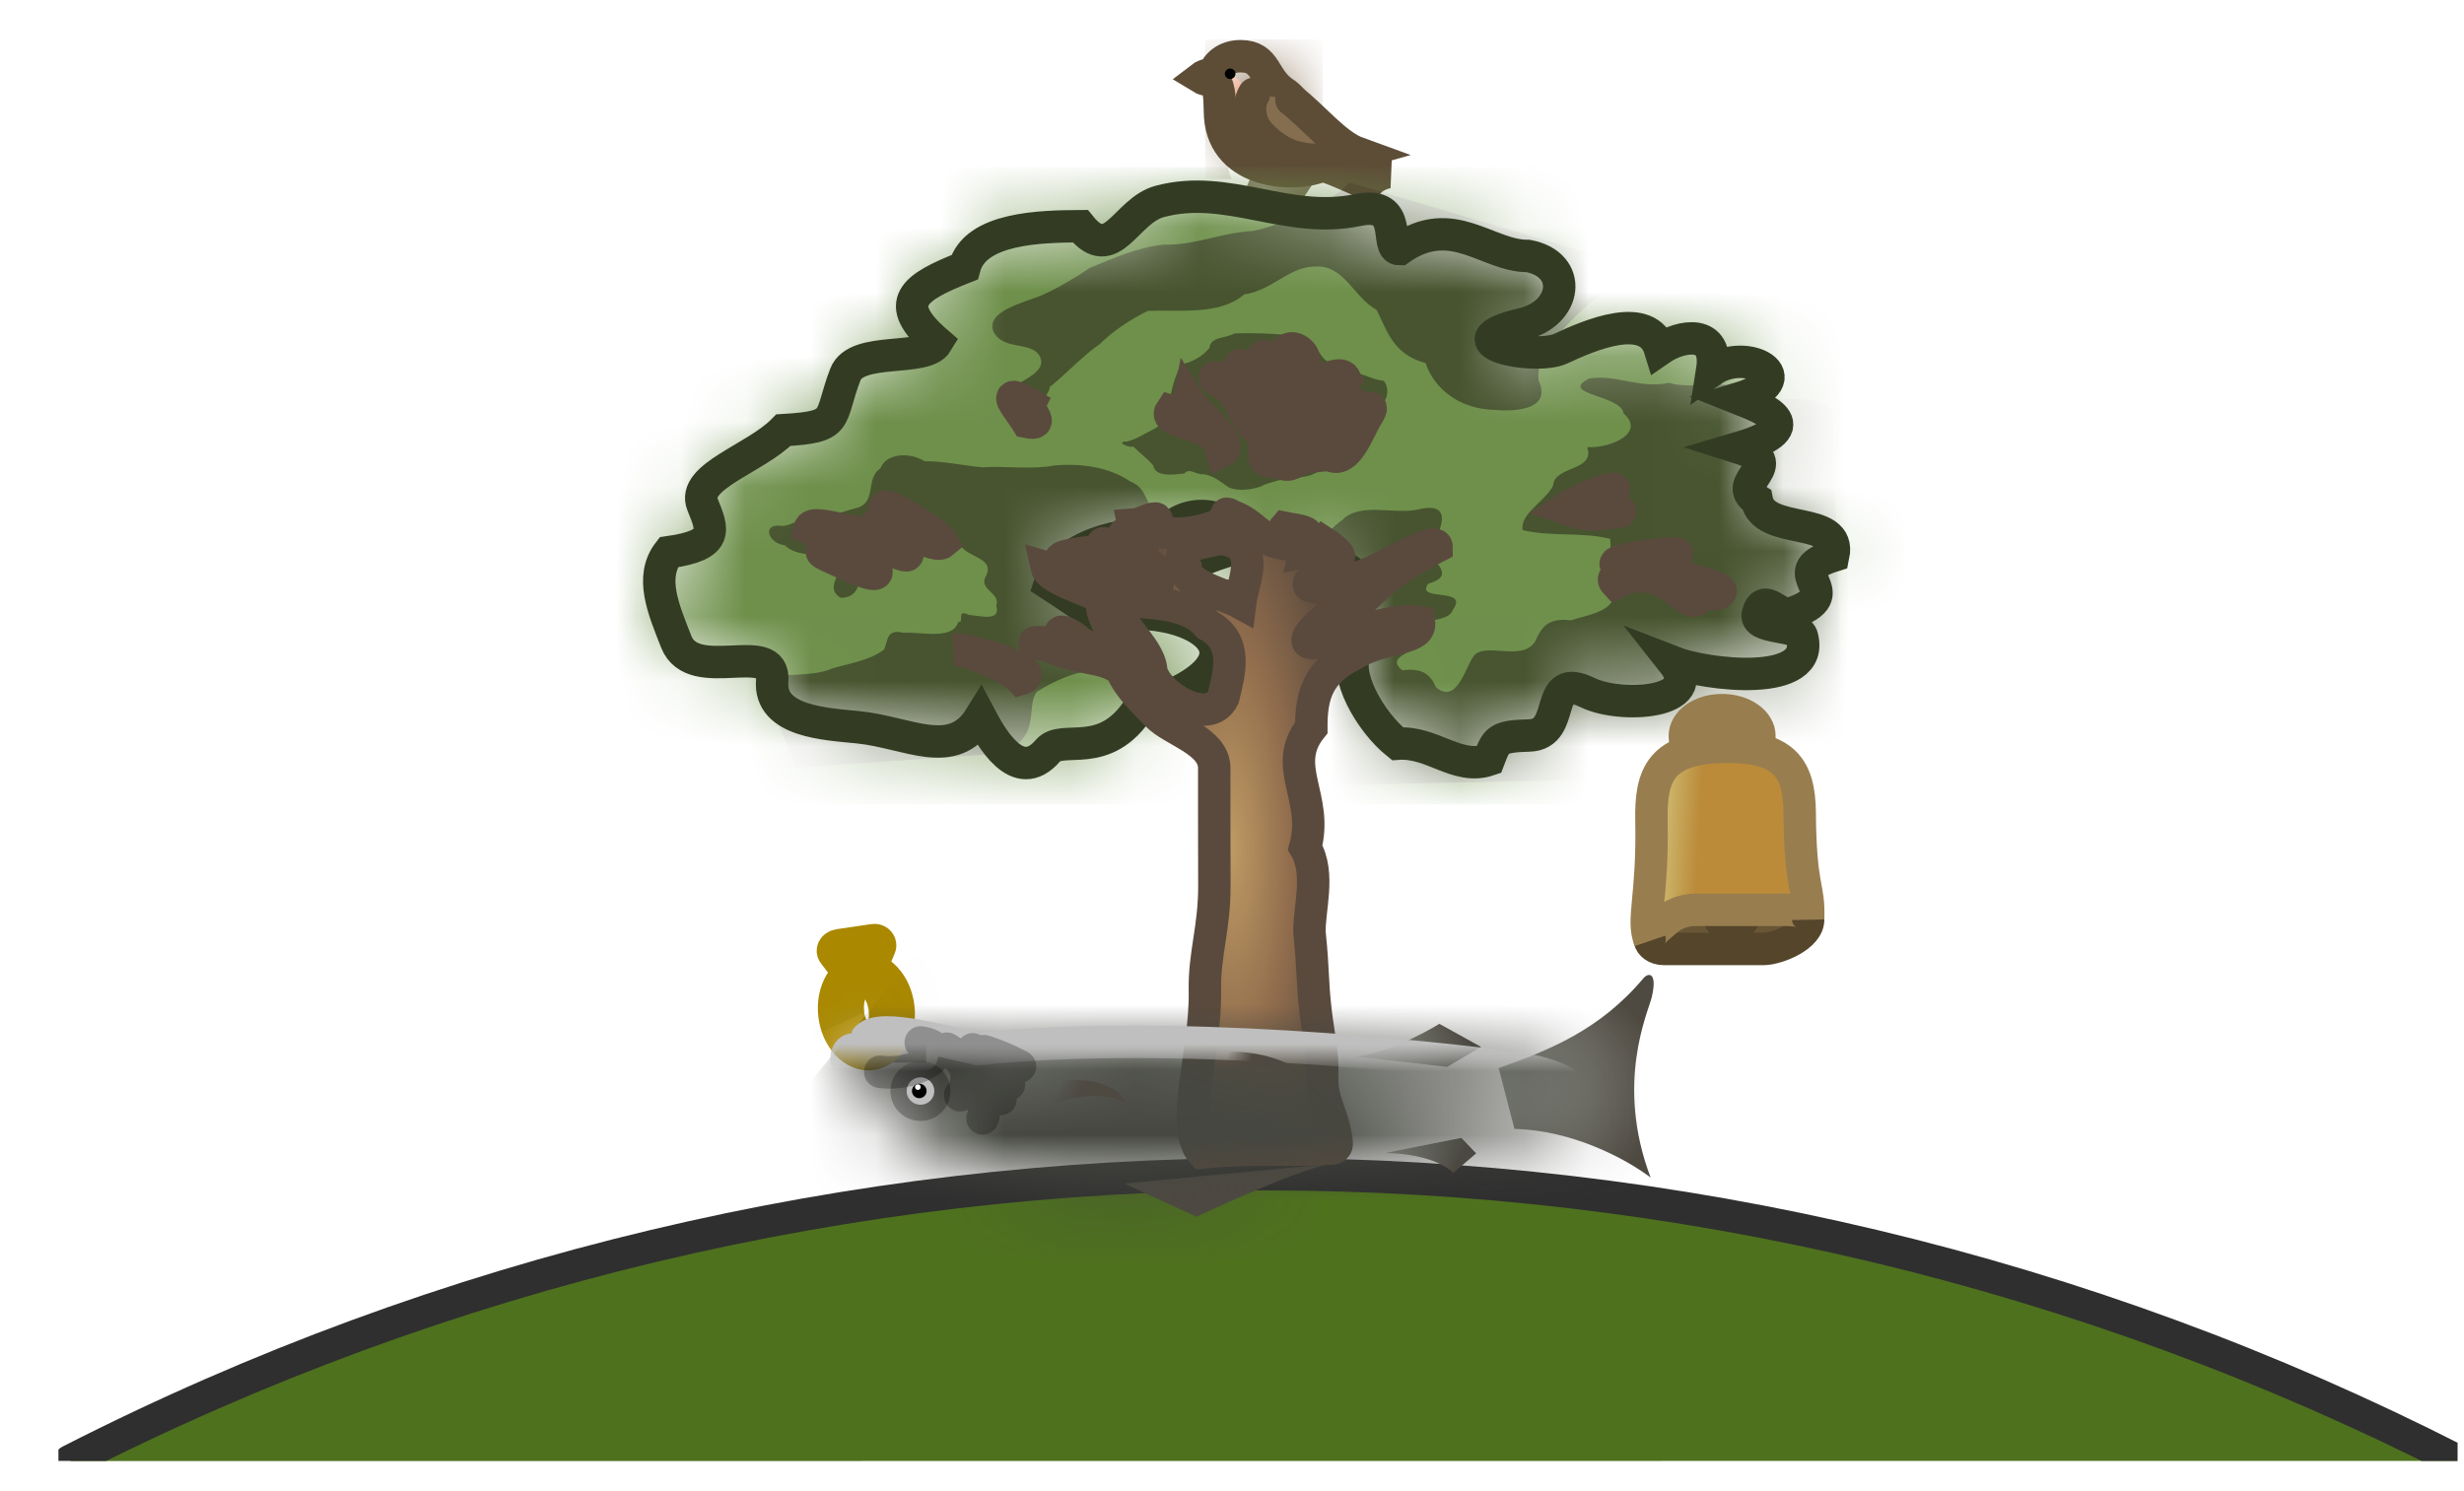 <?xml version="1.0" encoding="UTF-8"?> <svg xmlns="http://www.w3.org/2000/svg" width="38" height="23" viewBox="0 0 38 23" fill="none"><g clip-path="url(#clip0_161_2540)"><path d="M0.901 0.533L37.901 0.533V22.533H0.901L0.901 0.533Z" fill="white"></path><path d="M1.077 22.536C12.63 16.637 26.347 16.636 37.901 22.533Z" fill="#4E711E"></path><path d="M1.077 22.536C12.63 16.637 26.347 16.636 37.901 22.533" stroke="#2F2F2F" stroke-width="0.5" stroke-linecap="round"></path><path d="M13.249 16.092H14.285V16.389H13.249V16.092Z" fill="#515044"></path><path d="M13.102 15.025L12.857 14.703C12.831 14.669 12.845 14.594 12.94 14.58L13.468 14.502C13.552 14.489 13.587 14.563 13.568 14.608L13.416 14.963L13.102 15.025Z" fill="#EFBE23" stroke="#AA8800" stroke-width="0.501"></path><path d="M13.309 15.127C13.152 15.144 13.049 15.368 13.078 15.627C13.107 15.886 13.257 16.082 13.414 16.064C13.571 16.047 13.675 15.823 13.646 15.564C13.617 15.305 13.466 15.109 13.309 15.127ZM13.854 15.541C13.895 15.907 13.708 16.227 13.435 16.257C13.163 16.287 12.91 16.015 12.869 15.65C12.828 15.284 13.016 14.964 13.288 14.934C13.56 14.904 13.813 15.176 13.854 15.541Z" fill="#EFBE23" stroke="#AA8800" stroke-width="0.501"></path><path d="M12.922 14.772L13.531 14.68Z" fill="#694F2D"></path><path d="M12.922 14.772L13.531 14.68" stroke="#AA8800" stroke-width="0.501" stroke-linecap="round"></path><path d="M19.93 2.596L19.658 3.267L20.098 2.605M19.63 2.558L19.39 3.143L19.788 2.607" fill="#856E4F"></path><path d="M19.93 2.596L19.658 3.267L20.098 2.605M19.63 2.558L19.39 3.143L19.788 2.607" stroke="#5D4D37" stroke-width="0.5" stroke-linecap="round"></path><mask id="mask0_161_2540" style="mask-type:luminance" maskUnits="userSpaceOnUse" x="18" y="0" width="3" height="3"><path d="M20.415 2.544C19.984 2.749 18.878 2.689 18.817 1.793C18.805 1.6 18.825 1.357 18.726 1.248C18.726 1.248 18.586 1.238 18.523 1.199C18.582 1.153 18.725 1.126 18.725 1.126C18.758 1.013 18.889 0.867 19.133 0.867C19.54 0.867 19.477 1.22 19.802 1.432C20.145 1.655 20.415 2.544 20.415 2.544Z" fill="white"></path></mask><g mask="url(#mask0_161_2540)"><path d="M18.585 0.607H20.4V2.761H18.585V0.607Z" fill="#856E4F"></path><path d="M19.797 3.296C20.277 3.296 20.666 2.91 20.666 2.434C20.666 1.959 20.277 1.573 19.797 1.573C19.317 1.573 18.927 1.959 18.927 2.434C18.927 2.91 19.317 3.296 19.797 3.296Z" fill="white"></path><path d="M19.248 1.458C19.381 1.786 19.425 2.392 19.226 2.499C19.026 2.605 18.839 2.123 18.678 1.828C18.517 1.533 18.475 1.062 18.702 1.062C18.99 1.063 19.17 1.266 19.248 1.458H19.248Z" fill="#DE7246"></path><path d="M18.534 1.444C18.655 1.444 18.752 1.334 18.752 1.197C18.752 1.061 18.655 0.95 18.534 0.95C18.414 0.95 18.316 1.061 18.316 1.197C18.316 1.334 18.414 1.444 18.534 1.444Z" fill="#694F2D"></path></g><path d="M19.967 1.995C19.967 1.995 20.596 2.437 21.4 2.657C21.269 2.681 21.142 2.755 21.087 2.841C21.087 2.841 20.477 2.54 20.045 2.439" fill="#856E4F"></path><path d="M19.967 1.995C19.967 1.995 20.596 2.437 21.4 2.657C21.269 2.681 21.142 2.755 21.087 2.841C21.087 2.841 20.477 2.54 20.045 2.439" stroke="#5D4D37" stroke-width="0.5" stroke-linecap="round"></path><path d="M20.415 2.544C19.984 2.749 18.878 2.689 18.817 1.793C18.805 1.6 18.825 1.357 18.726 1.248C18.726 1.248 18.586 1.238 18.523 1.199C18.582 1.153 18.725 1.126 18.725 1.126C18.758 1.013 18.889 0.867 19.133 0.867C19.54 0.867 19.477 1.22 19.802 1.432C20.145 1.655 20.415 2.544 20.415 2.544Z" stroke="#5D4D37" stroke-width="0.5" stroke-linecap="round"></path><path d="M19.34 1.446C19.24 1.605 19.258 1.884 19.423 2.065C19.849 2.531 20.34 2.532 20.941 2.362C20.596 2.237 20.265 1.81 19.916 1.54" fill="#856E4F"></path><path d="M19.34 1.446C19.24 1.605 19.258 1.884 19.423 2.065C19.849 2.531 20.34 2.532 20.941 2.362C20.596 2.237 20.265 1.81 19.916 1.54" stroke="#5D4D37" stroke-width="0.5" stroke-linecap="round"></path><path d="M18.971 1.219C19.016 1.219 19.053 1.183 19.053 1.138C19.053 1.094 19.016 1.057 18.971 1.057C18.926 1.057 18.889 1.094 18.889 1.138C18.889 1.183 18.926 1.219 18.971 1.219Z" fill="black"></path><mask id="mask1_161_2540" style="mask-type:luminance" maskUnits="userSpaceOnUse" x="10" y="3" width="19" height="9"><path d="M18.373 8.816C18.35 9.062 18.963 9.455 19.821 8.961C20.702 8.454 21.099 8.862 20.794 9.231C20.515 9.566 21.219 9.543 20.917 10.031C20.697 10.386 21.137 11.14 21.552 11.471C22.089 11.43 22.47 11.886 22.96 11.72C23.079 11.409 23.09 11.358 23.585 11.344C24.181 11.327 23.784 10.342 24.487 10.684C24.994 10.931 26.31 10.855 25.804 10.215C26.297 10.408 28.02 10.628 27.788 9.812C27.737 9.629 27.041 9.708 27.11 9.465C27.204 9.128 27.432 9.524 27.61 9.465C28.565 9.144 27.409 8.843 28.273 8.572C28.41 7.929 27.198 8.281 27.092 7.711C26.653 7.436 27.602 7.155 26.819 6.907C27.966 6.568 27.138 6.279 26.81 6.148C27.821 5.841 26.941 5.343 26.406 5.711C26.507 5.073 25.927 5.162 25.602 5.387C25.416 4.779 24.515 5.17 24.069 5.378C23.673 5.562 22.258 5.281 23.477 4.999C24.17 4.839 24.267 4.081 23.566 3.948C22.945 3.956 22.394 3.269 21.584 3.844C21.341 3.846 21.671 3.088 20.939 3.24C19.846 3.467 18.94 2.826 17.886 3.107C17.357 3.248 17.149 4.098 16.66 3.489C16.041 3.493 15.04 3.514 14.875 4.123C14.09 4.432 13.743 4.669 14.451 5.28C14.264 5.593 13.206 5.332 13.037 5.777C12.77 6.476 12.974 6.583 12.082 6.635C11.651 7.077 10.658 7.348 10.835 7.783C10.994 8.174 11.1 8.407 10.313 8.518C10.018 8.9 10.229 9.39 10.429 9.898C10.693 10.571 11.963 9.845 11.909 10.501C11.856 11.136 12.751 11.168 13.231 11.217C14.011 11.296 14.696 11.751 15.121 11.06C15.269 11.339 15.69 12.13 16.161 11.578C16.386 11.315 17.037 11.749 17.573 10.909C19.868 10.168 18.334 9.198 16.916 9.531C16.677 9.325 16.498 9.215 16.188 9.012C16.378 8.427 17.339 8.161 17.9 8.283C18.386 7.694 19.057 8.021 19.226 8.366C19.066 8.502 18.395 8.585 18.373 8.816Z" fill="white"></path></mask><g mask="url(#mask1_161_2540)"><path d="M8.719 2.576H29.366V12.407H8.719V2.576Z" fill="#6E904B"></path><g filter="url(#filter0_f_161_2540)"><path d="M20.167 9.015C20.221 8.643 20.327 8.289 20.697 8.024C20.979 7.737 21.492 7.943 21.877 7.857C22.425 7.721 22.228 8.201 22.067 8.398C21.986 8.644 22.521 8.858 22.028 9.002C21.811 9.29 22.667 9.047 22.407 9.404C22.33 9.653 21.696 9.477 21.963 9.846C22.037 10.025 21.299 10.089 21.628 10.339C21.938 10.3 22.056 10.401 22.147 10.601C22.466 10.874 22.605 10.283 22.715 10.139C22.869 9.874 23.473 10.227 23.676 9.891C23.774 9.671 23.872 9.526 24.225 9.568C24.463 9.491 24.888 9.434 24.888 9.167C24.877 8.888 24.842 8.563 24.833 8.312C24.396 8.201 23.906 8.282 23.483 8.176C23.436 7.926 23.82 7.742 23.951 7.493C23.967 7.18 24.604 7.272 24.479 6.898C24.853 6.916 25.382 6.67 25.039 6.379C25.017 6.093 24.02 6.083 24.507 5.839C24.904 5.766 25.306 6.005 25.739 5.904C26.09 6.024 26.682 5.808 26.887 6.055C27.299 6.297 27.893 6 28.266 6.325L28.431 11.938L20.252 12.118L20.167 9.015ZM20.363 7.243C20.196 7.4 19.911 7.351 19.691 7.416C19.611 7.442 19.522 7.459 19.445 7.504C19.306 7.548 19.114 7.587 18.952 7.519C18.832 7.44 18.728 7.341 18.564 7.314C18.452 7.332 18.347 7.207 18.265 7.303C18.095 7.322 17.82 7.363 17.785 7.18C17.7 7.074 17.573 6.985 17.479 6.888C17.394 6.913 17.203 6.805 17.373 6.812C17.52 6.779 17.642 6.693 17.771 6.631C17.916 6.557 18.028 6.435 18.014 6.296C18.057 6.067 18.1 5.834 18.217 5.62C18.392 5.586 18.553 5.492 18.654 5.364C18.665 5.192 18.907 5.221 19.038 5.143C19.321 5.132 19.606 5.145 19.887 5.169C20.072 5.201 20.211 5.302 20.304 5.416C20.332 5.375 20.404 5.571 20.494 5.581C20.617 5.68 20.778 5.654 20.914 5.749C21.081 5.791 21.161 5.85 21.34 5.875C21.417 5.96 21.424 6.15 21.297 6.238C21.218 6.327 21.128 6.415 21.134 6.509C21.031 6.591 21.005 6.733 20.831 6.77C20.782 6.889 20.602 6.839 20.561 6.974C20.436 7.039 20.394 7.126 20.363 7.243ZM14.006 8.453C13.714 8.453 13.359 8.515 13.29 8.791C13.247 8.961 13.26 9.215 12.968 9.222C12.695 9.065 13.024 8.82 12.963 8.608C12.708 8.522 12.316 8.618 12.102 8.41C11.861 8.385 11.744 8.096 12.018 8.107C12.167 8.136 12.299 8.006 12.459 7.994C12.725 7.985 12.94 7.913 13.184 7.842C13.541 7.766 13.331 7.388 13.577 7.225C13.675 6.978 14.044 6.978 14.258 7.114C14.56 7.112 14.85 7.181 15.148 7.208C15.521 7.184 15.898 7.248 16.268 7.179C16.674 7.144 17.104 7.206 17.419 7.419C17.61 7.498 17.632 7.596 17.707 7.742C17.752 7.941 17.865 8.111 17.898 8.302C17.986 8.473 17.94 8.703 18.144 8.825C17.861 8.855 17.643 9.06 17.493 9.246C17.404 9.454 17.31 9.632 17.252 9.835C17.225 10.06 16.987 10.271 16.72 10.362C16.47 10.406 16.215 10.531 15.993 10.669C15.799 10.898 16.109 11.456 15.322 11.629L12.283 11.841L11.694 10.417C11.966 10.413 12.588 10.433 12.83 10.311C13.106 10.232 13.408 10.188 13.631 10.021C13.7 9.902 13.653 9.693 13.934 9.76C14.206 9.744 14.697 9.878 14.778 9.592C14.88 9.62 14.74 9.383 14.937 9.483C15.138 9.505 15.439 9.586 15.364 9.34C15.442 9.147 15.075 9.093 15.209 8.878C15.357 8.577 14.82 8.597 14.79 8.345C14.543 8.415 14.254 8.453 14.006 8.453ZM16.134 6.206C15.945 6.389 15.724 6.508 15.451 6.323C15.171 5.968 16.271 5.856 16.022 5.472C15.868 5.263 15.473 5.407 15.32 5.113C15.2 4.802 15.779 4.671 16.061 4.557C16.291 4.457 16.603 4.274 16.806 4.132C17.188 3.977 17.527 3.821 17.94 3.773C18.421 3.79 18.838 3.586 19.327 3.562C19.757 3.478 20.56 3.119 20.811 2.814L25.238 4.12C24.994 4.3 23.625 5.242 23.729 5.869C23.92 6.284 23.458 6.358 23.042 6.322C22.492 6.308 22.109 5.979 21.987 5.601C21.486 5.464 21.401 5.12 21.231 4.78C20.88 4.589 20.737 4.099 20.307 4.11C19.869 4.107 19.65 4.468 19.187 4.542C18.809 4.865 18.211 4.776 17.7 4.795C17.427 4.932 17.172 5.099 16.963 5.305C16.679 5.502 16.398 5.809 16.19 5.968C16.183 6.071 16.075 6.118 16.134 6.206Z" fill="#47542F"></path></g></g><path d="M18.373 8.816C18.35 9.062 18.963 9.455 19.821 8.961C20.702 8.454 21.099 8.862 20.794 9.231C20.515 9.566 21.219 9.543 20.917 10.031C20.697 10.386 21.137 11.14 21.552 11.471C22.089 11.43 22.47 11.886 22.96 11.72C23.079 11.409 23.09 11.358 23.585 11.344C24.181 11.327 23.784 10.342 24.487 10.684C24.994 10.931 26.31 10.855 25.804 10.215C26.297 10.408 28.02 10.628 27.788 9.812C27.737 9.629 27.041 9.708 27.11 9.465C27.204 9.128 27.432 9.524 27.61 9.465C28.565 9.144 27.409 8.843 28.273 8.572C28.41 7.929 27.198 8.281 27.092 7.711C26.653 7.436 27.602 7.155 26.819 6.907C27.966 6.568 27.138 6.279 26.81 6.148C27.821 5.841 26.941 5.343 26.406 5.711C26.507 5.073 25.927 5.162 25.602 5.387C25.416 4.779 24.515 5.17 24.069 5.378C23.673 5.562 22.258 5.281 23.477 4.999C24.17 4.839 24.267 4.081 23.566 3.948C22.945 3.956 22.394 3.269 21.584 3.844C21.341 3.846 21.671 3.088 20.939 3.24C19.846 3.467 18.94 2.826 17.886 3.107C17.357 3.248 17.149 4.098 16.66 3.489C16.041 3.493 15.04 3.514 14.875 4.123C14.09 4.432 13.743 4.669 14.451 5.28C14.264 5.593 13.206 5.332 13.037 5.777C12.77 6.476 12.974 6.583 12.082 6.635C11.651 7.077 10.658 7.348 10.835 7.783C10.994 8.174 11.1 8.407 10.313 8.518C10.018 8.9 10.229 9.39 10.429 9.898C10.693 10.571 11.963 9.845 11.909 10.501C11.856 11.136 12.751 11.168 13.231 11.217C14.011 11.296 14.696 11.751 15.121 11.06C15.269 11.339 15.69 12.13 16.161 11.578C16.386 11.315 17.037 11.749 17.573 10.909C19.868 10.168 18.334 9.198 16.916 9.531C16.677 9.325 16.498 9.215 16.188 9.012C16.378 8.427 17.339 8.161 17.9 8.283C18.386 7.694 19.057 8.021 19.226 8.366C19.066 8.502 18.395 8.585 18.373 8.816Z" stroke="#333C23" stroke-width="0.5" stroke-linecap="round"></path><path d="M18.284 8.755C18.085 8.403 18.484 8.388 18.82 8.309C19.482 8.387 19.169 8.947 19.126 9.297C18.866 9.155 18.281 9.035 18.284 8.755ZM19.935 5.373C19.852 5.366 19.792 5.439 19.888 5.638C20.007 6.061 19.493 5.256 19.441 5.566C19.824 5.669 19.942 6.633 19.423 6.188C19.087 6.076 19.23 5.241 19.027 5.844C18.871 5.925 18.506 5.676 18.928 5.966C19.14 6.125 19.169 6.428 19.383 6.616C19.66 6.869 19.29 7.191 19.73 7.105C19.863 7.268 20.003 7.064 20.136 7.051C19.94 6.529 20.426 6.17 20.739 5.836C20.624 5.614 19.82 6.313 20.086 5.707C20.188 5.527 20.042 5.383 19.935 5.373ZM15.646 6.124C15.529 6.106 15.745 6.351 15.841 6.509C16.13 6.569 15.845 6.357 15.892 6.243C15.761 6.165 15.685 6.13 15.646 6.124ZM18.333 6.184C18.304 6.331 18.487 6.463 18.058 6.338C17.917 6.547 18.795 6.518 18.823 6.919L18.837 6.962C19.056 6.852 18.466 6.396 18.333 6.184ZM20.858 6.208C20.809 6.224 20.69 6.96 20.563 6.682C20.382 5.976 20.327 6.739 20.512 7.02C20.78 7.17 20.956 6.616 21.082 6.421C21.268 6.115 20.956 6.442 20.882 6.403C20.88 6.256 20.872 6.204 20.858 6.208ZM24.868 7.539C24.763 7.544 24.326 7.72 24.145 7.842C24.332 7.905 24.5 7.965 24.71 7.922C25.323 7.899 24.749 7.85 24.57 7.762C24.874 7.594 24.931 7.536 24.868 7.539ZM13.656 7.815C13.617 7.817 13.642 7.868 13.776 7.996C14.473 8.272 13.736 8.123 13.502 8.129C13.373 8.367 12.535 7.97 12.489 8.152C12.786 8.284 13.397 8.26 13.28 8.616C13.108 8.579 12.373 8.399 12.816 8.594C12.998 8.673 13.626 8.996 13.502 8.777C13.26 8.173 13.947 8.623 13.992 8.561C14.076 8.447 13.288 8.22 13.978 8.27C14.233 8.288 14.454 8.438 14.538 8.367C14.469 8.244 13.774 7.809 13.656 7.815ZM18.919 7.929C19.041 8.095 18.246 8.319 17.898 8.194C17.804 8.095 17.867 7.997 17.818 7.997C17.72 7.996 17.614 8.082 17.476 8.092C17.527 8.348 17.774 8.529 17.439 8.532C17.457 8.402 17.451 8.283 17.395 8.194C17.262 8.249 17.291 8.449 17.272 8.524C17.242 8.522 17.218 8.518 17.19 8.515C17.165 8.491 17.133 8.454 17.09 8.401C16.986 8.342 16.983 8.398 17.007 8.504C16.571 8.508 15.978 8.668 16.695 8.626C16.807 8.614 16.919 8.606 17.032 8.601C17.07 8.738 17.116 8.908 17.095 9.047C16.816 8.989 16.578 8.885 16.495 8.647C16.171 8.55 16.635 8.899 16.142 8.754C16.178 8.915 16.731 9.09 17.004 9.216C16.925 9.453 17.216 9.765 17.202 10.017C17.026 10.053 16.867 10.044 16.639 9.901C16.479 9.741 16.19 9.638 16.471 9.922C16.54 9.939 15.504 9.848 16.191 9.966C16.576 10.173 17.032 10.113 17.294 10.334C17.417 10.618 17.623 10.791 17.843 11.024C18.075 11.272 18.724 11.425 18.726 11.843C18.728 12.43 18.724 13.062 18.728 13.652C18.732 14.317 18.57 14.712 18.582 15.283C18.591 15.752 18.49 16.309 18.431 16.75C18.382 17.116 18.363 17.59 18.543 17.776C19.137 17.709 19.759 17.746 20.373 17.726C20.455 17.703 20.628 17.758 20.615 17.625C20.568 17.177 20.374 17.019 20.391 16.58C20.404 16.256 20.33 15.945 20.292 15.622C20.231 15.107 20.259 14.999 20.196 14.398C20.178 14.043 20.372 13.479 20.129 13.073C20.341 12.295 19.745 11.82 20.223 11.224C20.22 10.715 20.331 10.359 20.867 10.095C21.336 9.802 21.937 9.882 21.883 9.591C21.572 9.525 20.812 9.776 20.363 9.901C19.748 10.057 20.726 9.227 21.034 9.228C21.374 8.899 21.623 8.704 22.155 8.432C22.155 8.28 21.363 8.741 21.119 8.842C20.764 8.996 19.726 9.263 20.418 8.785C20.517 8.712 20.688 8.619 20.642 8.559C20.587 8.488 20.488 8.415 20.423 8.373C20.39 8.416 20.255 8.493 20.124 8.518C20.15 8.411 20.205 8.316 20.15 8.231C20.12 8.184 19.893 8.16 19.812 8.143C19.776 8.184 19.808 8.292 19.754 8.38C19.386 8.312 19.339 8.076 18.991 7.956C18.973 7.938 18.903 7.909 18.919 7.929V7.929ZM25.859 8.536C25.909 8.536 25.726 8.536 25.61 8.548C25.288 8.582 24.891 8.647 24.918 8.701C25.285 8.836 24.775 8.838 24.918 8.991C25.626 8.63 25.97 9.33 26.15 9.263C26.235 9.231 26.076 9.135 26.145 9.093C26.208 9.054 26.463 9.246 26.536 9.125C26.583 9.046 25.794 8.902 25.511 8.684C25.874 8.612 25.708 8.536 25.859 8.536ZM17.424 8.614C17.747 8.657 17.957 8.795 17.815 9.145C17.655 9.121 17.477 9.105 17.302 9.081C17.337 8.942 17.392 8.775 17.424 8.614ZM17.237 9.259C17.699 9.302 18.325 9.276 18.627 9.641C19.111 9.901 18.952 10.393 18.866 10.758C18.643 11.228 17.808 10.707 17.754 10.335C17.722 9.951 17.137 9.595 17.237 9.259ZM14.71 10.017C14.719 10.017 14.732 10.018 14.743 10.018C14.732 10.017 14.721 10.016 14.71 10.017ZM14.743 10.018C14.92 10.037 15.542 10.261 15.742 10.473C16.109 10.366 15.06 10.029 14.743 10.018H14.743Z" fill="url(#paint0_radial_161_2540)"></path><path d="M14.743 10.018C14.732 10.018 14.719 10.017 14.71 10.017C14.721 10.016 14.732 10.017 14.743 10.018ZM14.743 10.018C14.92 10.037 15.542 10.261 15.742 10.473C16.109 10.366 15.06 10.029 14.743 10.018H14.743ZM18.284 8.755C18.085 8.403 18.484 8.388 18.82 8.309C19.482 8.387 19.169 8.947 19.126 9.297C18.866 9.155 18.281 9.035 18.284 8.755ZM19.935 5.373C19.852 5.366 19.792 5.439 19.888 5.638C20.007 6.061 19.493 5.256 19.441 5.566C19.824 5.669 19.942 6.633 19.423 6.188C19.087 6.076 19.23 5.241 19.027 5.844C18.871 5.925 18.506 5.676 18.928 5.966C19.14 6.125 19.169 6.428 19.383 6.616C19.66 6.869 19.29 7.191 19.73 7.105C19.863 7.268 20.003 7.064 20.136 7.051C19.94 6.529 20.426 6.17 20.739 5.836C20.624 5.614 19.82 6.313 20.086 5.707C20.188 5.527 20.042 5.383 19.935 5.373ZM15.646 6.124C15.529 6.106 15.745 6.351 15.841 6.509C16.13 6.569 15.845 6.357 15.892 6.243C15.761 6.165 15.685 6.13 15.646 6.124ZM18.333 6.184C18.304 6.331 18.487 6.463 18.058 6.338C17.917 6.547 18.795 6.518 18.823 6.919L18.837 6.962C19.056 6.852 18.466 6.396 18.333 6.184ZM20.858 6.208C20.809 6.224 20.69 6.96 20.563 6.682C20.382 5.976 20.327 6.739 20.512 7.02C20.78 7.17 20.956 6.616 21.082 6.421C21.268 6.115 20.956 6.442 20.882 6.403C20.88 6.256 20.872 6.204 20.858 6.208ZM24.868 7.539C24.763 7.544 24.326 7.72 24.145 7.842C24.332 7.905 24.5 7.965 24.71 7.922C25.323 7.899 24.749 7.85 24.57 7.762C24.874 7.594 24.931 7.536 24.868 7.539ZM13.656 7.815C13.617 7.817 13.642 7.868 13.776 7.996C14.473 8.272 13.736 8.123 13.502 8.129C13.373 8.367 12.535 7.97 12.489 8.152C12.786 8.284 13.397 8.26 13.28 8.616C13.108 8.579 12.373 8.399 12.816 8.594C12.998 8.673 13.626 8.996 13.502 8.777C13.26 8.173 13.947 8.623 13.992 8.561C14.076 8.447 13.288 8.22 13.978 8.27C14.233 8.288 14.454 8.438 14.538 8.367C14.469 8.244 13.774 7.809 13.656 7.815ZM18.919 7.929C19.041 8.095 18.246 8.319 17.898 8.194C17.804 8.095 17.867 7.997 17.818 7.997C17.72 7.996 17.614 8.082 17.476 8.092C17.527 8.348 17.774 8.529 17.439 8.532C17.457 8.402 17.451 8.283 17.395 8.194C17.262 8.249 17.291 8.449 17.272 8.524C17.242 8.522 17.218 8.518 17.19 8.515C17.165 8.491 17.133 8.454 17.09 8.401C16.986 8.342 16.983 8.398 17.007 8.504C16.571 8.508 15.978 8.668 16.695 8.626C16.807 8.614 16.919 8.606 17.032 8.601C17.07 8.738 17.116 8.908 17.095 9.047C16.816 8.989 16.578 8.885 16.495 8.647C16.171 8.55 16.635 8.899 16.142 8.754C16.178 8.915 16.731 9.09 17.004 9.216C16.925 9.453 17.216 9.765 17.202 10.017C17.026 10.053 16.867 10.044 16.639 9.901C16.479 9.741 16.19 9.638 16.471 9.922C16.54 9.939 15.504 9.848 16.191 9.966C16.576 10.173 17.032 10.113 17.294 10.334C17.417 10.618 17.623 10.791 17.843 11.024C18.075 11.272 18.724 11.425 18.726 11.843C18.728 12.43 18.724 13.062 18.728 13.652C18.732 14.317 18.57 14.712 18.582 15.283C18.591 15.752 18.49 16.309 18.431 16.75C18.382 17.116 18.363 17.59 18.543 17.776C19.137 17.709 19.759 17.746 20.373 17.726C20.455 17.703 20.628 17.758 20.615 17.625C20.568 17.177 20.374 17.019 20.391 16.58C20.404 16.256 20.33 15.945 20.292 15.622C20.231 15.107 20.259 14.999 20.196 14.398C20.178 14.043 20.372 13.479 20.129 13.073C20.341 12.295 19.745 11.82 20.223 11.224C20.22 10.715 20.331 10.359 20.867 10.095C21.336 9.802 21.937 9.882 21.883 9.591C21.572 9.525 20.812 9.776 20.363 9.901C19.748 10.057 20.726 9.227 21.034 9.228C21.374 8.899 21.623 8.704 22.155 8.432C22.155 8.28 21.363 8.741 21.119 8.842C20.764 8.996 19.726 9.263 20.418 8.785C20.517 8.712 20.688 8.619 20.642 8.559C20.587 8.488 20.488 8.415 20.423 8.373C20.39 8.416 20.255 8.493 20.124 8.518C20.15 8.411 20.205 8.316 20.15 8.231C20.12 8.184 19.893 8.16 19.812 8.143C19.776 8.184 19.808 8.292 19.754 8.38C19.386 8.312 19.339 8.076 18.991 7.956C18.973 7.938 18.903 7.909 18.919 7.929V7.929ZM25.859 8.536C25.909 8.536 25.726 8.536 25.61 8.548C25.288 8.582 24.891 8.647 24.918 8.701C25.285 8.836 24.775 8.838 24.918 8.991C25.626 8.63 25.97 9.33 26.15 9.263C26.235 9.231 26.076 9.135 26.145 9.093C26.208 9.054 26.463 9.246 26.536 9.125C26.583 9.046 25.794 8.902 25.511 8.684C25.874 8.612 25.708 8.536 25.859 8.536ZM17.424 8.614C17.747 8.657 17.957 8.795 17.815 9.145C17.655 9.121 17.477 9.105 17.302 9.081C17.337 8.942 17.392 8.775 17.424 8.614ZM17.237 9.259C17.699 9.302 18.325 9.276 18.627 9.641C19.111 9.901 18.952 10.393 18.866 10.758C18.643 11.228 17.808 10.707 17.754 10.335C17.722 9.951 17.137 9.595 17.237 9.259Z" stroke="#5A4A3D" stroke-width="0.5"></path><path d="M23.356 17.413C24.245 17.432 25.075 17.873 25.456 18.163C24.905 16.713 25.416 15.613 25.471 15.39C25.567 14.996 25.424 14.995 25.344 15.09C24.677 15.885 23.884 16.203 23.112 16.474" fill="url(#paint1_radial_161_2540)"></path><path d="M20.934 16.298C21.556 16.196 22.198 15.792 22.198 15.792L22.841 16.148L22.316 16.456" fill="url(#paint2_linear_161_2540)"></path><path d="M22.537 17.551L22.765 17.79L22.412 18.092C22.088 17.777 21.361 17.784 21.361 17.784" fill="url(#paint3_linear_161_2540)"></path><path d="M17.336 18.255L18.453 18.767C18.453 18.767 19.94 18.064 20.499 17.954" fill="#4E4941"></path><mask id="mask2_161_2540" style="mask-type:luminance" maskUnits="userSpaceOnUse" x="13" y="15" width="12" height="4"><path d="M13.081 16.428C14.77 19.88 22.155 17.427 23.524 17.428C24.77 17.429 24.698 16.65 23.379 16.476C22.026 16.298 18.054 15.867 15.084 16.182C14.463 16.045 13.464 15.758 13.342 16.053C13.733 16.131 14.053 16.227 14.214 16.266C14.322 16.292 13.379 16.371 13.198 16.203C13.135 16.144 12.997 16.257 13.081 16.428Z" fill="white"></path></mask><g mask="url(#mask2_161_2540)"><path d="M24.427 15.292H12.69C12.441 15.292 12.239 15.492 12.239 15.739V18.363C12.239 18.61 12.441 18.81 12.69 18.81H24.427C24.676 18.81 24.878 18.61 24.878 18.363V15.739C24.878 15.492 24.676 15.292 24.427 15.292Z" fill="#A6B5B4"></path><g filter="url(#filter1_f_161_2540)"><path d="M13.33 15.607C13.841 16.688 14.504 16.675 24.256 16.196" stroke="white" stroke-width="15.206"></path><path d="M12.584 16.579C16.59 19.905 22.474 17.181 25.265 17.277" stroke="#454740" stroke-width="15.206"></path></g></g><path d="M14.196 17.04C14.314 17.04 14.409 16.946 14.409 16.829C14.409 16.712 14.314 16.617 14.196 16.617C14.078 16.617 13.982 16.712 13.982 16.829C13.982 16.946 14.078 17.04 14.196 17.04Z" fill="white" stroke="black" stroke-opacity="0.25" stroke-width="0.501"></path><path d="M13.081 16.428C14.77 19.88 22.155 17.427 23.524 17.428C24.77 17.429 24.698 16.65 23.379 16.476C22.026 16.298 18.054 15.867 15.084 16.182C14.463 16.045 13.464 15.758 13.342 16.053C13.733 16.131 14.053 16.227 14.214 16.266C14.322 16.292 13.379 16.371 13.198 16.203C13.135 16.144 12.997 16.257 13.081 16.428Z" stroke="url(#paint4_linear_161_2540)" stroke-width="0.501"></path><path d="M14.177 16.939C14.239 16.939 14.29 16.889 14.29 16.827C14.29 16.766 14.239 16.715 14.177 16.715C14.115 16.715 14.064 16.766 14.064 16.827C14.064 16.889 14.115 16.939 14.177 16.939Z" fill="black"></path><path d="M14.155 16.811C14.18 16.811 14.199 16.791 14.199 16.767C14.199 16.743 14.18 16.723 14.155 16.723C14.131 16.723 14.111 16.743 14.111 16.767C14.111 16.791 14.131 16.811 14.155 16.811Z" fill="white"></path><path d="M13.575 16.531C14.148 16.613 14.791 16.175 14.2 16.079M14.601 16.175C14.95 16.374 14.977 16.695 14.808 16.894M14.846 16.271C15.171 16.538 15.343 16.579 15.43 16.952M14.97 16.668C15.167 16.815 15.223 17.096 15.153 17.25M15.001 16.185C15.302 16.339 15.54 16.487 15.561 16.726M15.174 16.213C15.481 16.308 15.73 16.449 15.73 16.449" stroke="black" stroke-opacity="0.25" stroke-width="0.501" stroke-linecap="round"></path><path d="M18.71 16.517C18.862 16.661 19.028 16.36 20.05 16.538C19.795 16.291 19.166 16.195 18.924 16.23" fill="url(#paint5_linear_161_2540)"></path><path d="M16.106 17.044C16.694 16.873 17.06 16.853 17.37 17.017C17.191 16.668 16.707 16.64 16.348 16.661" fill="url(#paint6_linear_161_2540)"></path><path d="M26.219 11.376C26.219 11.435 26.253 11.492 26.313 11.534C26.373 11.575 26.455 11.599 26.54 11.599C26.625 11.599 26.706 11.575 26.767 11.534C26.827 11.492 26.861 11.435 26.861 11.376C26.861 11.317 26.827 11.261 26.767 11.219C26.706 11.177 26.625 11.154 26.54 11.154C26.455 11.154 26.373 11.177 26.313 11.219C26.253 11.261 26.219 11.317 26.219 11.376ZM27.134 11.353C27.134 11.459 27.073 11.561 26.965 11.636C26.857 11.711 26.711 11.754 26.558 11.754C26.405 11.754 26.259 11.711 26.151 11.636C26.043 11.561 25.983 11.459 25.983 11.353C25.983 11.247 26.043 11.145 26.151 11.07C26.259 10.995 26.405 10.953 26.558 10.953C26.711 10.953 26.857 10.995 26.965 11.07C27.073 11.145 27.134 11.247 27.134 11.353V11.353Z" fill="url(#paint7_linear_161_2540)" stroke="#987D4F" stroke-width="0.5"></path><path d="M27.885 14.172C27.9 14.438 27.414 14.633 27.203 14.637H25.661C25.532 14.637 25.457 14.563 25.444 14.503C25.413 14.363 25.568 13.934 25.568 13.934L27.822 13.909C27.822 13.909 27.874 14.025 27.885 14.172Z" fill="#695635" stroke="#54452B" stroke-width="0.5"></path><path d="M26.701 14.284C26.818 14.284 26.913 14.19 26.913 14.074C26.913 13.958 26.818 13.864 26.701 13.864C26.584 13.864 26.489 13.958 26.489 14.074C26.489 14.19 26.584 14.284 26.701 14.284Z" fill="#BB8B3A" stroke="#54452B" stroke-width="0.5"></path><path d="M27.755 12.531C27.749 11.832 27.5 11.515 26.63 11.519C25.608 11.524 25.455 11.953 25.469 12.652C25.492 13.872 25.315 14.172 25.443 14.503C25.419 14.422 25.561 14.316 25.7 14.196C25.849 14.066 26.026 14.034 26.143 14.034H27.552C27.69 14.034 27.876 14.057 27.885 14.172C27.905 13.65 27.764 13.743 27.755 12.531Z" fill="url(#paint8_linear_161_2540)" stroke="#987D4F" stroke-width="0.5"></path></g><defs><filter id="filter0_f_161_2540" x="-0.306" y="-9.186" width="40.737" height="33.304" filterUnits="userSpaceOnUse" color-interpolation-filters="sRGB"><feFlood flood-opacity="0" result="BackgroundImageFix"></feFlood><feBlend mode="normal" in="SourceGraphic" in2="BackgroundImageFix" result="shape"></feBlend><feGaussianBlur stdDeviation="6" result="effect1_foregroundBlur_161_2540"></feGaussianBlur></filter><filter id="filter1_f_161_2540" x="-2.257" y="-0.111" width="36.495" height="34.663" filterUnits="userSpaceOnUse" color-interpolation-filters="sRGB"><feFlood flood-opacity="0" result="BackgroundImageFix"></feFlood><feBlend mode="normal" in="SourceGraphic" in2="BackgroundImageFix" result="shape"></feBlend><feGaussianBlur stdDeviation="4.356" result="effect1_foregroundBlur_161_2540"></feGaussianBlur></filter><radialGradient id="paint0_radial_161_2540" cx="0" cy="0" r="1" gradientUnits="userSpaceOnUse" gradientTransform="translate(18.979 13.061) rotate(-0.673) scale(1.839 6.336)"><stop stop-color="#BE9A64"></stop><stop offset="0.5" stop-color="#916D4D"></stop><stop offset="1" stop-color="#5A4A3D"></stop></radialGradient><radialGradient id="paint1_radial_161_2540" cx="0" cy="0" r="1" gradientUnits="userSpaceOnUse" gradientTransform="translate(22.276 16.913) rotate(84.475) scale(2.205 3.418)"><stop stop-color="#B0B7AE"></stop><stop offset="1" stop-color="#4E4941"></stop></radialGradient><linearGradient id="paint2_linear_161_2540" x1="21.622" y1="16.887" x2="22.686" y2="16.105" gradientUnits="userSpaceOnUse"><stop stop-color="#B0B7AE"></stop><stop offset="1" stop-color="#4E4941"></stop></linearGradient><linearGradient id="paint3_linear_161_2540" x1="21.52" y1="17.369" x2="22.506" y2="17.869" gradientUnits="userSpaceOnUse"><stop stop-color="#B0B7AE"></stop><stop offset="1" stop-color="#4E4941"></stop></linearGradient><linearGradient id="paint4_linear_161_2540" x1="17.911" y1="16.104" x2="17.911" y2="16.532" gradientUnits="userSpaceOnUse"><stop stop-color="#BFBFBF"></stop><stop offset="1" stop-color="#BFBFBF" stop-opacity="0"></stop></linearGradient><linearGradient id="paint5_linear_161_2540" x1="19.277" y1="16.497" x2="18.897" y2="16.399" gradientUnits="userSpaceOnUse"><stop stop-color="#4E4941"></stop><stop offset="1" stop-color="#4E4941" stop-opacity="0"></stop></linearGradient><linearGradient id="paint6_linear_161_2540" x1="16.619" y1="17" x2="16.298" y2="16.855" gradientUnits="userSpaceOnUse"><stop stop-color="#4E4941"></stop><stop offset="1" stop-color="#4E4941" stop-opacity="0"></stop></linearGradient><linearGradient id="paint7_linear_161_2540" x1="26.816" y1="11.642" x2="26.756" y2="10.982" gradientUnits="userSpaceOnUse"><stop stop-color="#BB8B3A"></stop><stop offset="1" stop-color="#CBB267"></stop></linearGradient><linearGradient id="paint8_linear_161_2540" x1="26.199" y1="12.896" x2="25.721" y2="12.87" gradientUnits="userSpaceOnUse"><stop stop-color="#BB8B3A"></stop><stop offset="1" stop-color="#CBB267"></stop></linearGradient><clipPath id="clip0_161_2540"><rect width="37" height="22" fill="white" transform="translate(0.901 0.533)"></rect></clipPath></defs></svg> 
